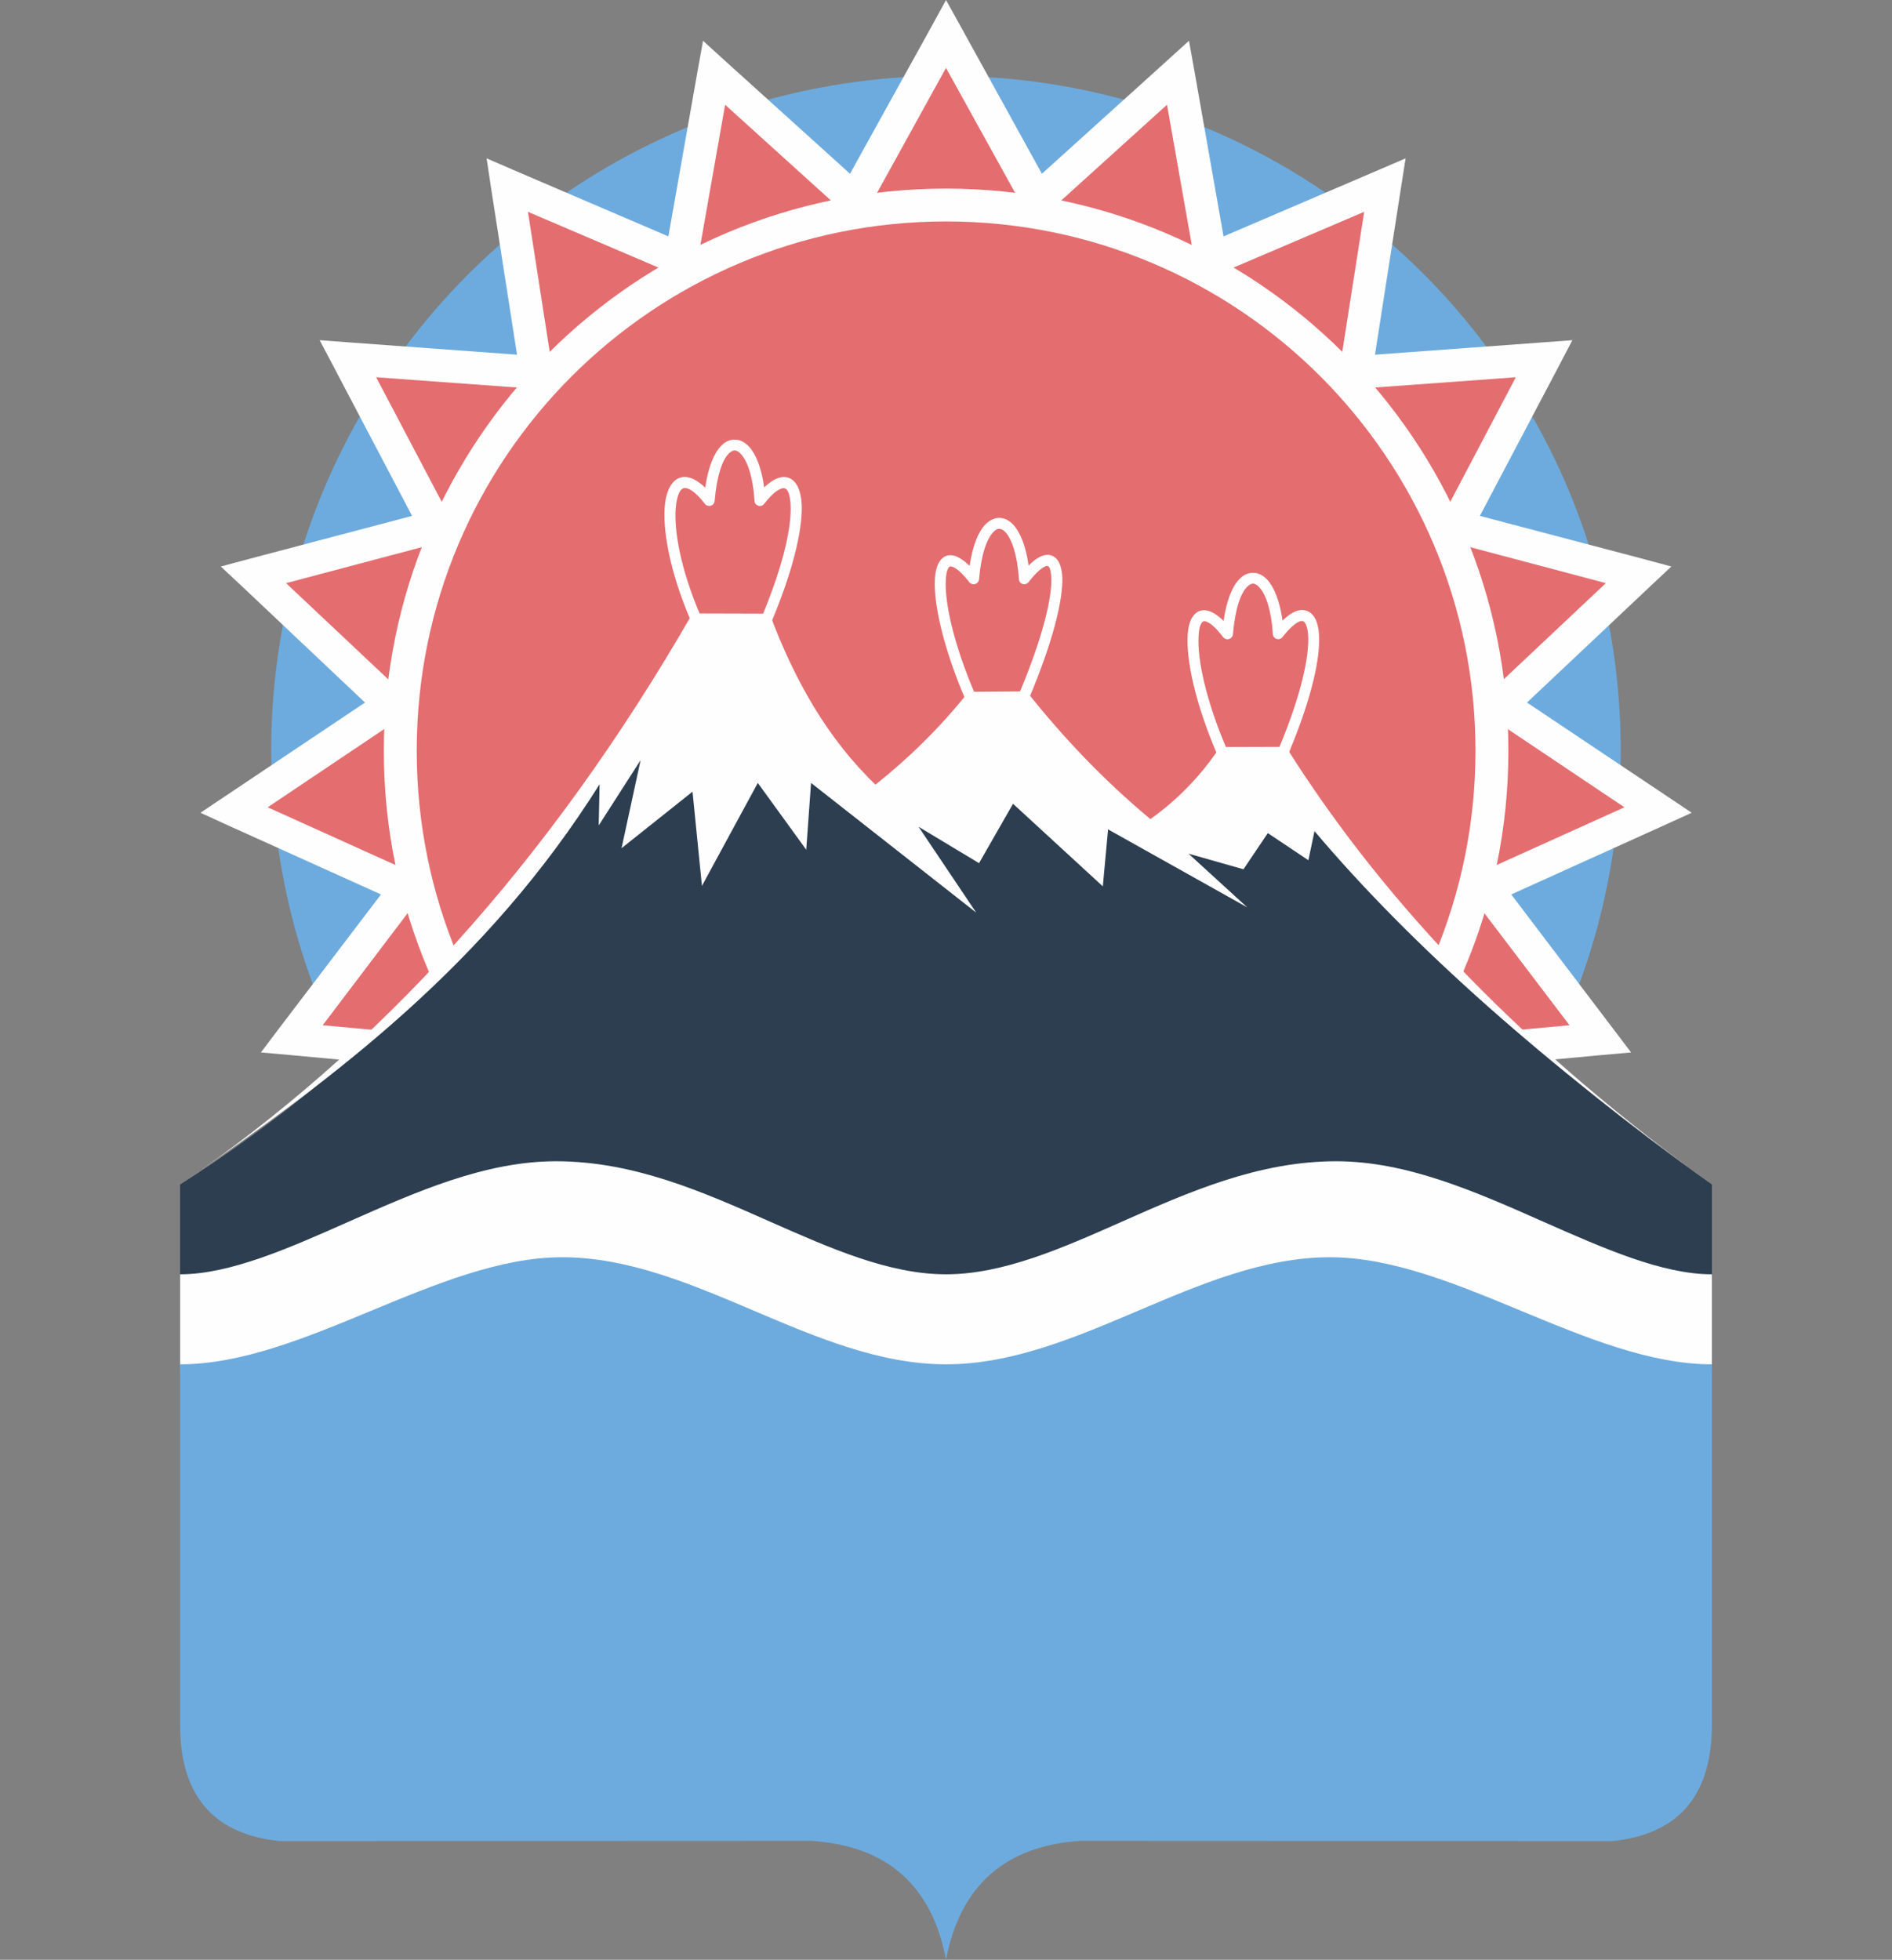 <?xml version="1.0" encoding="UTF-8"?>
<!DOCTYPE svg PUBLIC "-//W3C//DTD SVG 1.1//EN" "http://www.w3.org/Graphics/SVG/1.1/DTD/svg11.dtd">
<!-- Creator: CorelDRAW X7 -->
<svg xmlns="http://www.w3.org/2000/svg" xml:space="preserve" width="100%" height="100%" version="1.1" style="shape-rendering:geometricPrecision; text-rendering:geometricPrecision; image-rendering:optimizeQuality; fill-rule:evenodd; clip-rule:evenodd"
viewBox="0 0 25938 26869"
 xmlns:xlink="http://www.w3.org/1999/xlink">
 <rect x="0" y="0" width="25938" height="26869" fill="#808080" stroke="none"/>
 <defs>
  <style type="text/css">
   <![CDATA[
    .fil6 {fill:none}
    .fil5 {fill:none;fill-rule:nonzero}
    .fil3 {fill:#2C3E50}
    .fil0 {fill:#6DABDE}
    .fil1 {fill:#E46D70}
    .fil4 {fill:#FEFEFE}
    .fil2 {fill:#FEFEFE;fill-rule:nonzero}
   ]]>
   
    .fil1 
	 {	opacity: 1; font-weight: 900; 
		 -webkit-animation: blink 4s infinite; 
		 -moz-animation: blink 4s infinite;
		 -ms-animation: blink 4s infinite;
		 -o-animation: blink 4s infinite;
		 animation: blink 4s infinite;
	}
		@-keyframes blink {0%, 100% {opacity: 1;}50% {opacity: 0.1;}}
		@-webkit-keyframes blink {0%, 100% {opacity: 1;}50% {opacity: 0.1;}}
		@-moz-keyframes blink {0%, 100% {opacity: 1;}50% {opacity: 0.1;}}
		@-ms-keyframes blink {0%, 100% {opacity: 1;}50% {opacity: 0.1;}}
		@-o-keyframes blink {0%, 100% {opacity: 1;}50% {opacity: 0.1;}}    
    
   
   
  </style>
 </defs>
 <g id="Слой_x0020_1">
  <path class="fil0" d="M13290 1045c823,30 1616,165 2373,394l-1439 1300 -934 -1694zm2974 601c762,288 1474,676 2123,1147l-1784 763 -339 -1910zm2622 1535c624,519 1177,1117 1645,1784l-1946 141 301 -1925zm1985 2300c423,691 757,1442 985,2238l-1898 -502 913 -1736 0 0zm1135 2830c138,639 213,1300 213,1979 0,156 -3,309 -12,465l-1630 -1096 1429 -1348zm150 3054c-96,829 -300,1625 -600,2370l-1187 -1562 1787 -808 0 0zm-850 2934c-354,739 -805,1421 -1333,2034l-613 -1850 1946 -184zm-1763 2496c-564,574 -1207,1072 -1904,1481l18 -1940 1886 459zm-2469 1784c-708,355 -1471,619 -2270,778l643 -1820 1627 1042zm-2907 883c-393,51 -793,78 -1198,78 -406,0 -805,-27 -1196,-78l1196 -1510 1198 1510zm-3033 -105c-799,-159 -1559,-423 -2271,-778l1628 -1042 643 1820zm-2833 -1081c-699,-409 -1339,-907 -1907,-1481l1886 -459 21 1940zm-2333 -1943c-532,-613 -982,-1295 -1337,-2034l1950 184 -613 1850zm-1586 -2598c-300,-745 -505,-1541 -601,-2370l1790 808 -1189 1562 0 0zm-652 -2980c-6,-156 -12,-309 -12,-465 0,-679 75,-1340 213,-1979l1433 1348 -1634 1096zm352 -3036c231,-796 564,-1547 985,-2238l913 1736 -1898 502 0 0zm1324 -2754c469,-667 1024,-1265 1649,-1784l300 1925 -1949 -141 0 0zm2145 -2172c651,-471 1363,-859 2123,-1147l-336 1910 -1787 -763 0 0zm2727 -1354c754,-229 1546,-364 2369,-394l-934 1694 -1435 -1300z"/>
  <polygon class="fil1" points="12969,466 14224,2739 16149,997 16603,3559 18985,2538 18585,5106 21168,4917 19958,7217 22466,7881 20576,9662 22730,11104 20369,12173 21940,14242 19360,14483 20174,16948 17657,16336 17630,18937 15447,17537 14582,19988 12969,17952 11356,19988 10491,17537 8307,18937 8280,16336 5764,16948 6581,14483 4001,14242 5571,12173 3208,11104 5364,9662 3475,7881 5980,7217 4769,4917 7355,5106 6953,2538 9338,3559 9788,997 11713,2739 "/>
  <path class="fil2" d="M13167 357l1117 2025 1715 -1550 301 -273 72 399 402 2283 2124 -910 372 -160 -63 400 -357 2292 2303 -169 403 -30 -187 358 -1081 2051 2235 589 390 105 -294 276 -1685 1589 1922 1286 336 225 -369 168 -2105 952 1399 1844 244 322 -403 36 -2298 213 730 2201 126 385 -393 -96 -2244 -547 -24 2319 -3 405 -342 -219 -1946 -1247 -769 2184 -138 381 -253 -318 -1435 -1814 -1436 1814 -252 318 -135 -381 -772 -2184 -1946 1247 -340 219 -6 -405 -21 -2319 -2246 547 -394 96 129 -385 727 -2201 -2297 -213 -403 -36 243 -322 1403 -1844 -2108 -952 -367 -168 336 -225 1920 -1286 -1682 -1589 -295 -276 391 -105 2231 -589 -1078 -2051 -189 -358 402 30 2304 169 -357 -2292 -60 -400 369 160 2123 910 403 -2283 72 -399 300 273 1715 1550 1121 -2025 195 -357 198 357 0 0zm862 2490l-1060 -1916 -1057 1916 -139 250 -210 -193 -1622 -1468 -381 2162 -51 279 -261 -114 -2010 -859 337 2169 45 279 -283 -21 -2180 -159 1021 1940 132 249 -273 73 -2115 561 1595 1502 205 192 -235 159 -1817 1220 1994 901 256 117 -171 222 -1325 1748 2178 201 279 27 -87 268 -691 2084 2126 -517 274 -66 3 283 21 2192 1844 -1180 237 -153 96 267 730 2066 1361 -1715 174 -222 177 222 1358 1715 732 -2066 93 -267 241 153 1841 1180 21 -2192 3 -283 276 66 2124 517 -691 -2084 -87 -268 282 -27 2178 -201 -1328 -1748 -171 -222 258 -117 1994 -901 -1820 -1220 -234 -159 204 -192 1595 -1502 -2114 -561 -274 -73 133 -249 1021 -1940 -2181 159 -282 21 45 -279 339 -2169 -2012 859 -261 114 -48 -279 -382 -2162 -1622 1468 -210 193 -138 -250 0 0z"/>
  <path class="fil2" d="M12969 2586c2129,0 4057,862 5451,2256 1394,1396 2259,3321 2259,5451 0,2129 -865,4054 -2259,5451 -1394,1394 -3322,2259 -5451,2259 -2130,0 -4055,-865 -5451,-2259 -1394,-1397 -2256,-3322 -2256,-5451 0,-2130 862,-4055 2256,-5451 1396,-1394 3321,-2256 5451,-2256zm5133 2574c-1313,-1313 -3130,-2124 -5133,-2124 -2003,0 -3818,811 -5133,2124 -1313,1315 -2123,3129 -2123,5133 0,2003 810,3820 2123,5133 1315,1312 3130,2126 5133,2126 2003,0 3820,-814 5133,-2126 1312,-1313 2126,-3130 2126,-5133 0,-2004 -814,-3818 -2126,-5133z"/>
  <path class="fil3" d="M2469 17471l21000 0 0 -1231c-2379,-1685 -4474,-3587 -5940,-5921l-708 9c-246,400 -711,793 -1090,1061 -618,-517 -1241,-1185 -1755,-1837l-647 65c-384,493 -928,953 -1393,1313 -631,-570 -1032,-1252 -1402,-2195l-1146 19c-2006,3463 -4225,5771 -6919,7486l0 1231 0 0z"/>
  <path class="fil4" d="M9494 8410c-1979,3442 -4340,6003 -7025,7830 2147,-1481 4199,-3019 5751,-5488l-12 565 574 -895 -261 1207 973 -775 129 1292 766 -1412 664 916 66 -916 2264 1778 -790 -1177 829 499 466 -814 1231 1132 72 -781 1908 1069 -805 -736 753 214 334 -496 556 372 84 -399c1342,1589 3180,3205 5448,4845 -2475,-1784 -4442,-3776 -5839,-6001l-904 3c-270,405 -592,730 -955,988 -652,-544 -1207,-1132 -1697,-1751l-796 6c-387,489 -817,907 -1276,1273 -661,-636 -1115,-1441 -1451,-2345l-1057 -3 0 0z"/>
  <path class="fil2" d="M10581 8515c-15,39 -60,57 -99,42 -36,-18 -54,-60 -39,-99 315,-751 420,-1289 393,-1577 -9,-81 -24,-138 -51,-168 -15,-18 -36,-24 -60,-18 -63,15 -150,84 -249,213 -24,33 -72,39 -105,12 -18,-12 -27,-33 -27,-54l0 0c-21,-328 -96,-547 -189,-643 -27,-30 -54,-45 -81,-48 -25,0 -52,15 -82,42 -90,90 -165,303 -195,652 -3,39 -39,72 -81,66 -24,0 -45,-12 -57,-33 -102,-129 -186,-198 -252,-210 -30,-6 -57,6 -75,30 -30,39 -51,105 -63,192 -42,315 54,877 339,1538 15,36 -3,81 -39,96 -39,18 -84,0 -99,-39 -295,-685 -394,-1274 -352,-1613 15,-114 48,-204 94,-264 57,-75 132,-106 225,-87 69,15 147,60 231,141 42,-289 123,-478 219,-574 57,-60 123,-87 190,-84 69,0 132,33 189,93 93,99 174,288 210,562 78,-75 150,-120 213,-135 87,-22 159,3 213,69 43,54 73,138 85,249 30,309 -82,874 -406,1649l0 0z"/>
  <path class="fil2" d="M14116 9554c-18,36 -60,54 -99,39 -39,-15 -57,-60 -39,-99 318,-757 444,-1292 435,-1571 -3,-75 -15,-126 -33,-153 -9,-9 -21,-12 -39,-9 -57,18 -138,90 -240,219 -24,33 -72,39 -105,15 -18,-15 -27,-33 -27,-54l0 0c-21,-330 -96,-547 -186,-646 -30,-30 -57,-45 -84,-45 -24,0 -51,12 -78,42 -91,90 -169,304 -199,649 -3,42 -39,72 -81,69 -24,-3 -45,-15 -57,-33 -99,-129 -180,-195 -237,-210 -18,-6 -33,0 -42,15 -24,36 -36,96 -39,180 -15,312 114,883 402,1556 15,39 0,84 -39,99 -39,15 -81,0 -99,-39 -297,-697 -429,-1292 -414,-1622 3,-111 27,-198 63,-255 48,-75 117,-105 207,-81 60,18 129,63 207,138 42,-285 123,-475 219,-571 61,-60 124,-87 193,-87 66,3 129,33 186,93 93,102 174,292 210,562 72,-75 141,-120 198,-138 84,-24 154,-3 202,66 36,51 57,129 63,234 9,300 -120,856 -448,1637l0 0z"/>
  <path class="fil2" d="M17669 10320c-18,39 -60,57 -99,39 -39,-15 -57,-60 -39,-96 315,-751 424,-1286 402,-1568l0 0c-6,-78 -24,-132 -48,-162 -12,-18 -30,-21 -54,-18 -63,18 -147,90 -249,219 -24,33 -72,39 -105,12 -18,-12 -27,-33 -27,-54l0 0c-21,-327 -96,-547 -189,-643 -27,-30 -54,-45 -81,-48 -24,0 -51,15 -81,42 -91,90 -166,304 -196,652 -3,39 -39,72 -81,69 -24,-3 -45,-15 -57,-33 -102,-132 -180,-198 -240,-213 -21,-6 -39,3 -51,21 -24,33 -39,96 -42,180 -21,312 99,880 387,1553 18,36 0,81 -39,96 -36,18 -81,0 -99,-39 -297,-691 -420,-1286 -399,-1619 6,-111 30,-198 69,-255 51,-75 123,-105 210,-81 63,15 132,60 213,138 42,-289 123,-478 219,-574 57,-60 124,-87 193,-84 66,0 129,33 186,93 93,99 174,291 210,562 78,-75 150,-123 213,-138 84,-21 157,3 208,69 42,51 69,132 78,243l0 0 0 0c27,303 -87,862 -412,1637l0 0z"/>
  <path class="fil5" d="M2469 18147c1652,0 3499,-1550 5151,-1550 1850,0 3502,1550 5349,1550m10500 0c-1649,0 -3499,-1550 -5151,-1550 -1847,0 -3499,1550 -5349,1550"/>
  <path class="fil2" d="M2469 17471c685,0 1496,-360 2303,-718 941,-417 1881,-832 2848,-832 1066,0 2006,415 2946,832 811,358 1619,718 2403,718 784,0 1595,-360 2403,-718 940,-417 1883,-832 2946,-832 967,0 1907,415 2847,832 811,358 1619,718 2304,718l0 1352c-964,0 -1907,-418 -2847,-835 -808,-358 -1619,-715 -2304,-715 -784,0 -1592,357 -2403,715 -940,417 -1880,835 -2946,835 -1063,0 -2006,-418 -2947,-835 -807,-358 -1618,-715 -2402,-715 -685,0 -1493,357 -2304,715 -940,417 -1880,835 -2847,835l0 -1352z"/>
  <path class="fil0" d="M23469 18705c-1691,0 -3544,-1468 -5235,-1468 -1808,0 -3457,1468 -5265,1468 -1808,0 -3457,-1468 -5262,-1468 -1694,0 -3544,1468 -5238,1468l0 4965c9,994 498,1478 1357,1571l7293 -3c1042,66 1658,613 1850,1631 195,-1018 811,-1565 1850,-1631l7295 3c856,-93 1346,-577 1355,-1571l0 -4965 0 0z"/>
  <rect class="fil6" y="931" width="25938" height="25938"/>
 </g>
</svg>
